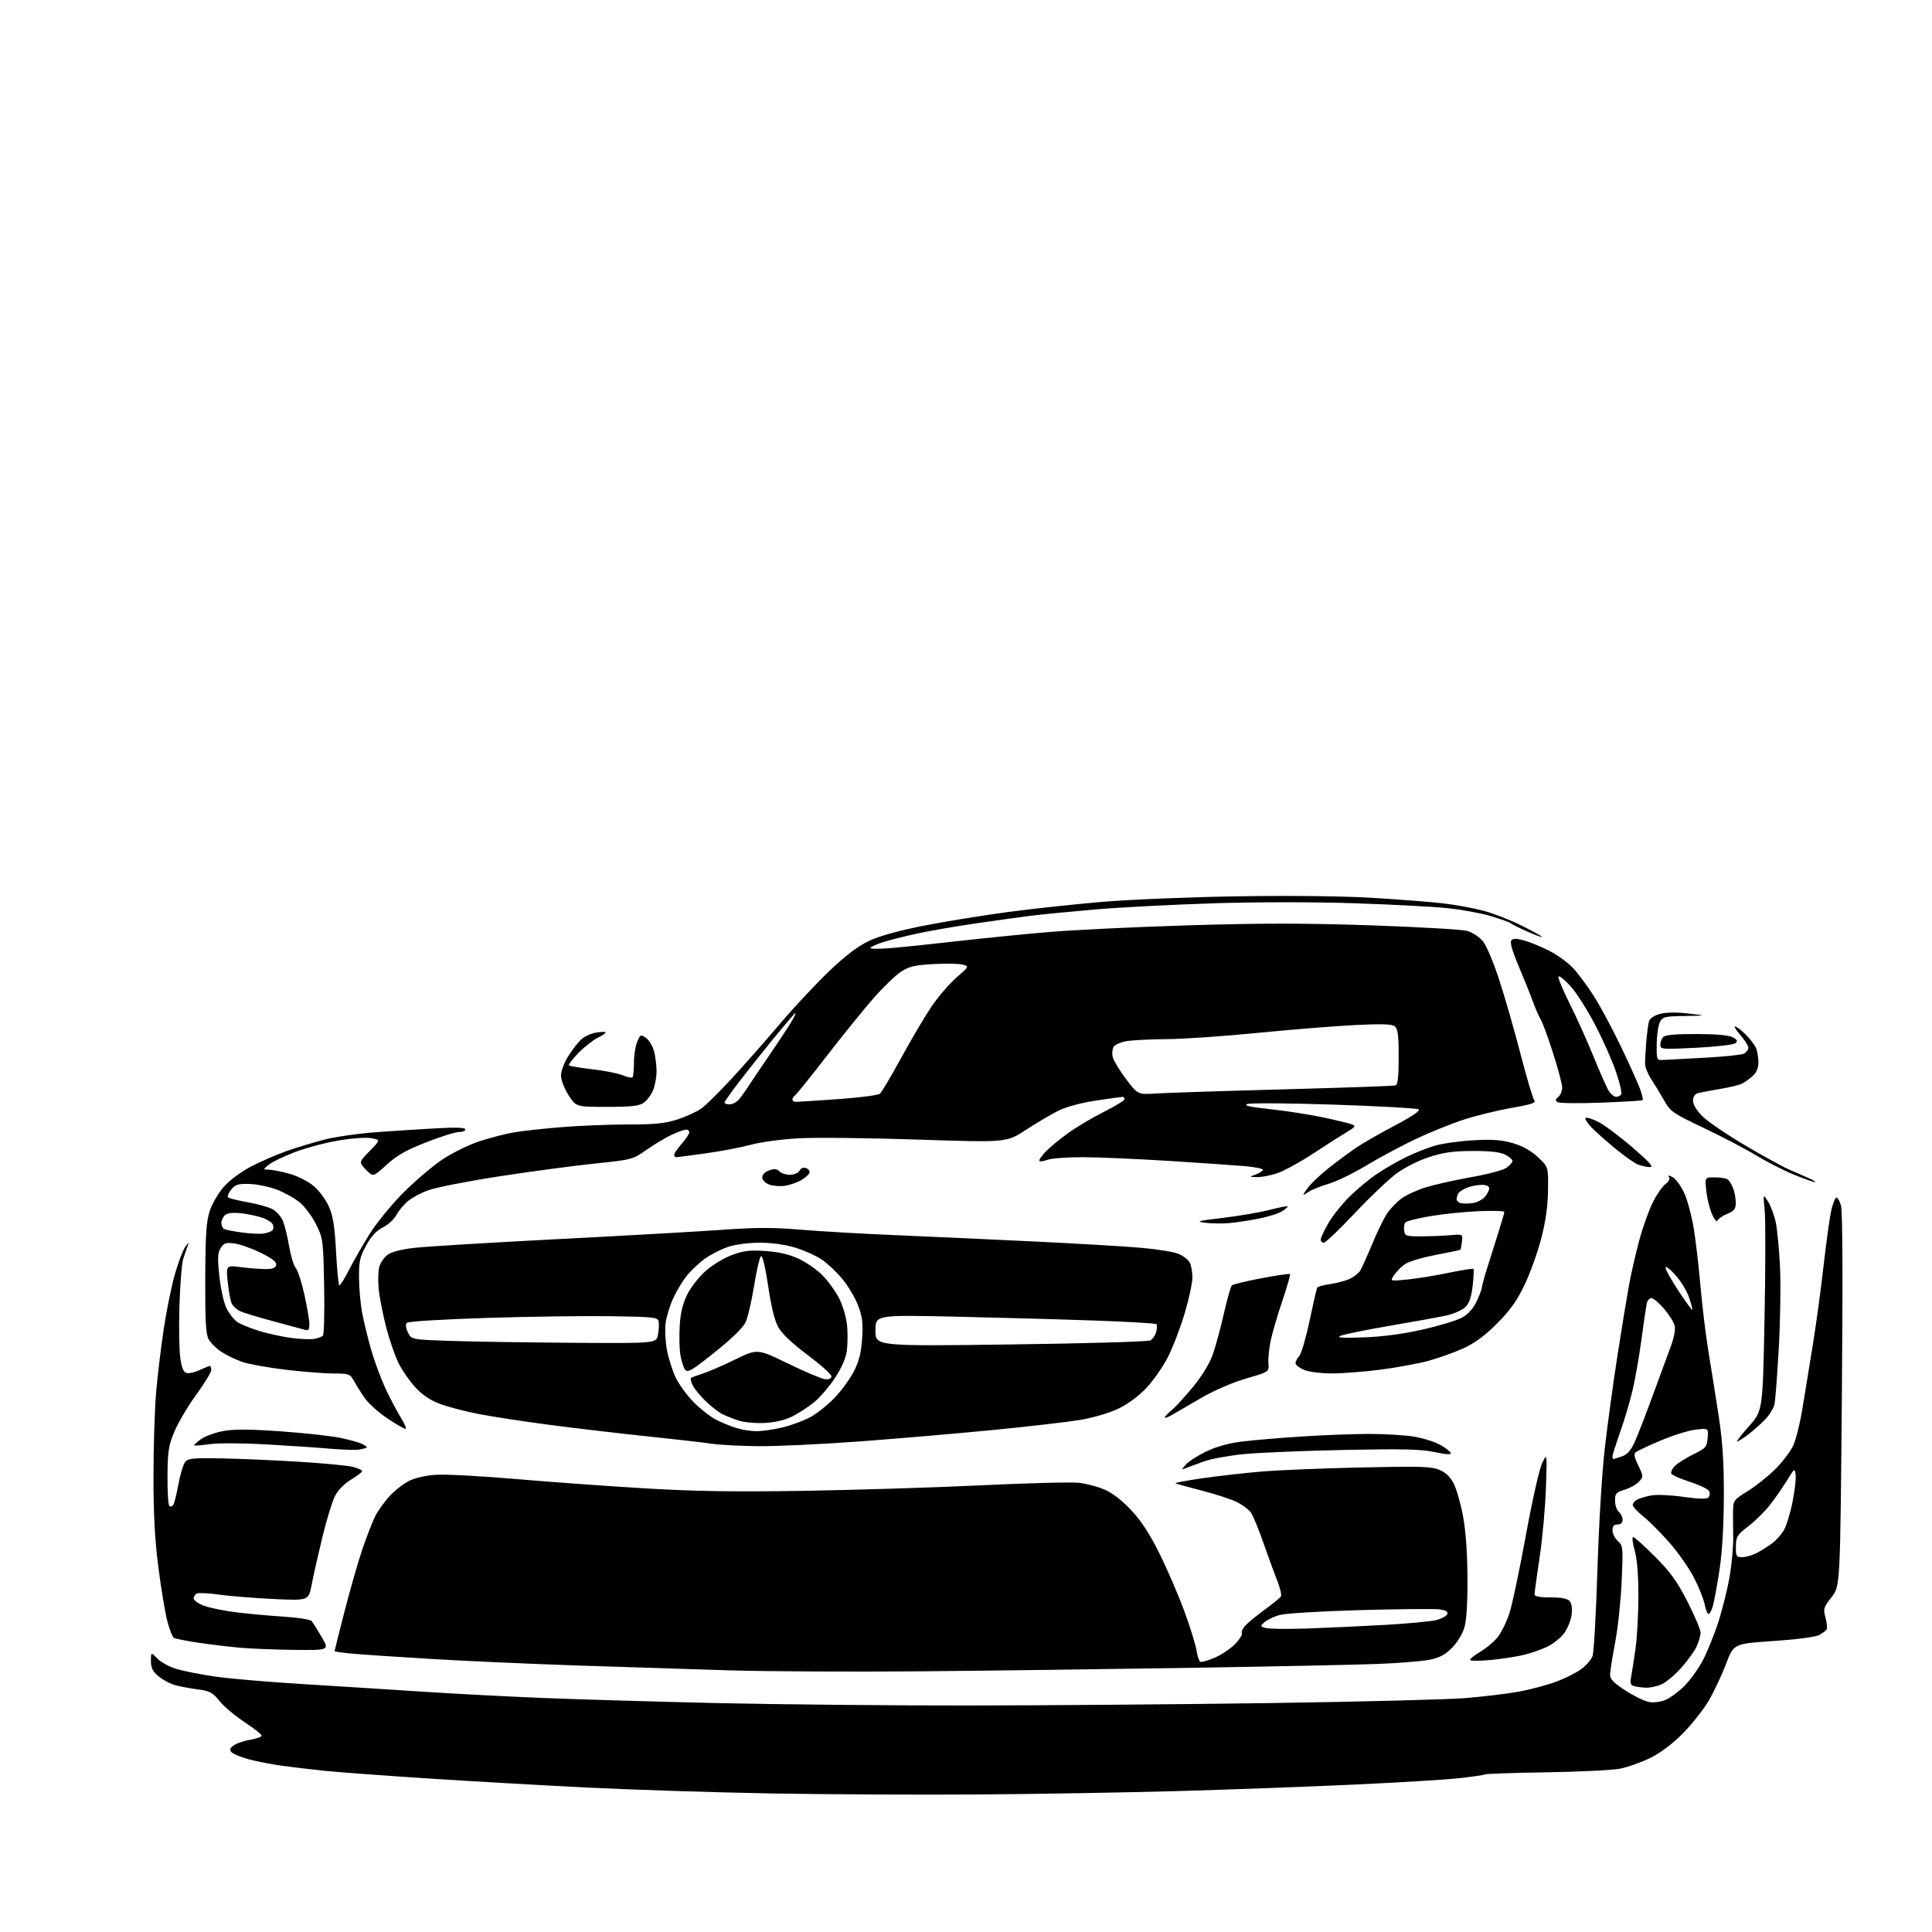 <?xml version="1.0" encoding="UTF-8" standalone="no"?>
<svg 
  version="1.1" 
  xmlns="http://www.w3.org/2000/svg" 
  xmlns:xlink="http://www.w3.org/1999/xlink" 
  xmlns:svg="http://www.w3.org/2000/svg"
  xmlns:rdf="http://www.w3.org/1999/02/22-rdf-syntax-ns#"
  xmlns:cc="http://creativecommons.org/ns#"
  xmlns:dc="http://purl.org/dc/elements/1.1/"
  viewBox="0 0 768 768"
  width="768"
  height="768"
>
<style>svg {background-color: white; }</style>"
<path stroke="none" fill="black" fill-rule="evenodd" d="M390.00,713.32C366.62,713.50 329.05,713.32 306.50,712.92C283.95,712.52 250.88,711.46 233.00,710.56C215.12,709.67 186.78,708.05 170.00,706.96C153.22,705.87 135.00,704.52 129.50,703.96C124.00,703.41 116.12,702.48 112.00,701.91C107.88,701.34 101.92,700.17 98.77,699.31C95.61,698.45 92.55,697.16 91.95,696.44C91.13,695.45 91.43,694.77 93.18,693.66C94.46,692.85 97.41,691.88 99.75,691.51C102.09,691.13 104.00,690.42 104.00,689.93C104.00,689.44 100.94,687.03 97.20,684.56C93.46,682.10 88.99,678.33 87.26,676.18C84.55,672.80 83.41,672.18 78.81,671.59C75.89,671.21 71.83,670.46 69.80,669.92C67.76,669.39 64.72,667.79 63.05,666.38C60.71,664.42 60.00,663.00 60.00,660.27C60.00,656.73 60.00,656.73 62.64,659.37C64.09,660.82 67.50,662.67 70.23,663.47C72.95,664.28 79.75,665.62 85.34,666.44C90.93,667.27 106.97,668.64 121.00,669.49C135.03,670.35 156.40,671.70 168.50,672.50C180.60,673.30 201.97,674.41 216.00,674.98C230.03,675.55 261.30,676.46 285.50,677.01C309.70,677.55 354.25,677.98 384.50,677.96C414.75,677.94 468.75,677.51 504.50,677.00C540.25,676.49 575.35,675.60 582.50,675.02C589.65,674.44 599.27,673.27 603.88,672.43C608.48,671.58 615.20,669.78 618.82,668.42C622.43,667.06 626.90,664.79 628.75,663.37C630.61,661.96 632.55,659.69 633.07,658.33C633.58,656.97 634.45,641.60 635.00,624.18C635.56,606.00 636.82,585.25 637.95,575.50C639.03,566.15 641.30,549.56 643.00,538.63C644.70,527.70 646.77,515.10 647.59,510.63C648.42,506.16 650.24,498.25 651.63,493.05C653.03,487.86 655.47,481.03 657.06,477.88C658.65,474.72 660.91,471.47 662.09,470.65C663.32,469.79 663.91,468.66 663.49,467.98C662.93,467.08 663.28,467.08 664.97,467.99C666.19,468.64 668.25,471.50 669.55,474.34C670.85,477.18 672.58,483.77 673.40,489.00C674.22,494.23 675.41,504.57 676.04,512.00C676.68,519.42 678.09,530.90 679.17,537.50C680.26,544.10 682.08,555.58 683.22,563.00C684.75,573.00 685.28,581.17 685.26,594.50C685.24,605.71 684.63,616.60 683.63,623.36C682.74,629.33 681.54,635.98 680.96,638.14C680.38,640.30 679.53,641.83 679.07,641.54C678.60,641.26 677.94,639.47 677.58,637.58C677.23,635.69 675.38,631.07 673.47,627.32C671.57,623.57 667.20,617.29 663.75,613.36C660.31,609.44 655.60,604.71 653.30,602.86C650.99,601.01 649.08,598.95 649.05,598.29C649.02,597.62 649.80,596.64 650.77,596.12C651.74,595.60 654.26,594.85 656.37,594.46C658.48,594.06 664.23,594.32 669.15,595.02C675.02,595.86 678.43,595.97 679.08,595.32C679.62,594.78 679.81,593.67 679.50,592.85C679.18,592.04 675.81,590.37 671.99,589.14C668.18,587.91 664.77,586.43 664.41,585.85C664.05,585.27 664.68,583.87 665.82,582.74C666.95,581.61 670.27,579.51 673.19,578.09C678.11,575.69 678.52,575.22 678.82,571.60C679.14,567.71 679.14,567.71 674.02,568.31C671.21,568.64 664.99,570.58 660.20,572.61C655.42,574.64 650.96,576.72 650.30,577.23C649.39,577.93 649.62,579.22 651.24,582.55C653.31,586.82 653.32,586.99 651.52,588.98C650.51,590.10 647.95,591.53 645.84,592.17C642.42,593.19 642.00,593.67 642.00,596.54C642.00,598.31 642.67,600.32 643.50,601.00C644.33,601.68 645.00,603.09 645.00,604.12C645.00,605.33 644.29,606.00 643.00,606.00C641.57,606.00 641.00,606.67 641.00,608.35C641.00,609.63 641.96,611.55 643.13,612.60C645.17,614.42 645.23,615.09 644.65,628.50C644.31,636.20 643.14,647.23 642.03,653.00C640.93,658.77 640.03,664.52 640.02,665.77C640.00,667.46 641.56,669.05 646.12,672.00C649.49,674.17 653.69,676.23 655.46,676.56C657.35,676.91 660.08,676.57 662.09,675.73C663.96,674.94 667.34,672.45 669.59,670.19C671.83,667.94 675.09,663.44 676.82,660.19C678.55,656.94 681.31,650.17 682.95,645.15C684.59,640.13 686.65,631.88 687.53,626.83C688.41,621.78 689.06,614.69 688.99,611.07C688.91,607.46 688.88,602.65 688.92,600.39C689.00,596.49 689.29,596.10 694.79,592.71C697.97,590.75 702.88,586.83 705.71,584.01C708.53,581.19 711.73,576.98 712.82,574.66C713.91,572.34 715.56,565.73 716.49,559.97C717.42,554.21 719.25,542.98 720.56,535.00C721.87,527.02 723.84,512.55 724.94,502.83C726.04,493.11 727.45,483.09 728.09,480.58C728.72,478.06 729.60,476.00 730.04,476.00C730.48,476.00 731.29,477.46 731.83,479.25C732.46,481.34 732.58,508.93 732.16,556.54C731.50,630.58 731.50,630.58 728.07,634.91C724.88,638.94 724.72,639.49 725.67,643.06C726.23,645.16 726.42,647.29 726.10,647.79C725.77,648.29 724.39,649.28 723.04,650.00C721.66,650.73 713.74,651.75 704.89,652.34C689.19,653.39 689.19,653.39 686.12,661.45C684.44,665.88 681.35,672.41 679.28,675.98C677.20,679.54 672.55,685.43 668.94,689.07C664.73,693.32 660.08,696.81 655.94,698.84C652.40,700.57 647.02,702.48 644.00,703.07C640.98,703.67 627.81,704.32 614.75,704.52C601.69,704.72 590.65,705.10 590.22,705.37C589.78,705.63 584.95,706.33 579.46,706.92C573.98,707.50 554.88,708.65 537.00,709.46C519.12,710.28 488.30,711.41 468.50,711.97C448.70,712.53 413.38,713.14 390.00,713.32zM654.28,670.88C652.75,670.82 650.67,670.55 649.66,670.29C648.18,669.91 647.93,669.18 648.39,666.66C648.71,664.92 649.49,659.90 650.13,655.50C650.76,651.10 651.28,641.65 651.29,634.50C651.29,625.92 650.78,619.72 649.79,616.25C648.97,613.36 648.70,611.00 649.21,611.00C649.71,611.00 653.60,614.49 657.85,618.75C664.00,624.91 666.65,628.58 670.79,636.66C673.66,642.25 676.00,647.81 676.00,649.01C676.00,650.21 675.27,652.75 674.37,654.64C673.47,656.53 670.67,660.38 668.15,663.18C665.62,665.99 662.10,668.90 660.31,669.64C658.52,670.39 655.81,670.95 654.28,670.88zM366.00,664.37C338.77,664.61 304.35,664.43 289.50,663.98C274.65,663.53 247.43,662.66 229.00,662.04C210.57,661.42 184.70,660.26 171.50,659.46C158.30,658.67 144.24,657.73 140.25,657.37C136.26,657.02 133.00,656.55 133.00,656.34C133.00,656.14 134.81,648.90 137.03,640.27C139.24,631.64 142.45,620.51 144.15,615.54C145.85,610.57 148.11,604.79 149.16,602.70C150.22,600.62 152.72,597.10 154.73,594.88C156.73,592.67 160.19,589.92 162.43,588.77C164.99,587.46 169.11,586.52 173.50,586.25C177.35,586.01 191.31,586.75 204.53,587.89C217.74,589.04 240.69,590.70 255.53,591.60C276.11,592.83 291.26,593.08 319.50,592.63C339.85,592.30 371.57,591.32 390.00,590.43C408.43,589.55 425.92,589.10 428.87,589.44C431.82,589.77 436.43,590.99 439.12,592.15C442.22,593.48 446.10,596.50 449.75,600.41C453.84,604.79 457.13,609.88 461.15,618.04C464.25,624.34 468.63,634.53 470.87,640.68C473.12,646.84 475.25,653.71 475.61,655.96C475.97,658.20 476.64,660.28 477.10,660.56C477.56,660.85 480.14,660.13 482.84,658.97C485.53,657.82 489.20,655.36 490.98,653.52C492.76,651.68 493.96,649.75 493.65,649.24C493.33,648.72 493.97,647.34 495.07,646.16C496.16,644.98 499.64,642.13 502.78,639.83C505.93,637.52 508.80,635.19 509.17,634.65C509.53,634.10 508.92,631.37 507.81,628.58C506.70,625.78 504.24,619.06 502.34,613.63C500.44,608.20 498.20,602.71 497.36,601.43C496.52,600.15 493.91,598.17 491.55,597.03C489.20,595.89 482.86,593.83 477.46,592.46C472.06,591.09 467.47,589.81 467.27,589.60C467.07,589.40 471.98,588.50 478.20,587.60C484.41,586.71 494.90,585.52 501.50,584.96C508.10,584.40 525.88,583.67 541.00,583.34C564.61,582.81 569.02,582.95 572.19,584.29C574.69,585.34 576.53,587.11 577.88,589.76C578.98,591.91 580.63,597.69 581.56,602.59C582.64,608.30 583.28,617.06 583.34,627.00C583.40,637.14 582.98,644.04 582.12,646.96C581.36,649.54 579.26,652.98 577.14,655.09C574.34,657.89 572.18,659.01 567.99,659.82C564.97,660.40 555.75,661.14 547.50,661.45C539.25,661.77 506.18,662.46 474.00,662.98C441.82,663.50 393.23,664.13 366.00,664.37zM592.57,659.87C588.34,660.28 584.68,660.29 584.44,659.90C584.20,659.51 586.01,658.01 588.47,656.57C590.92,655.13 594.08,652.45 595.49,650.60C596.90,648.76 598.93,644.61 600.00,641.37C601.07,638.14 604.00,624.30 606.50,610.61C609.05,596.66 611.91,583.92 613.03,581.61C615.01,577.50 615.01,577.50 614.53,591.50C614.27,599.20 613.15,611.58 612.03,619.00C610.92,626.42 610.01,633.06 610.00,633.75C610.00,634.62 611.94,635.00 616.38,635.00C620.84,635.00 623.13,635.45 624.01,636.51C624.79,637.45 625.06,639.54 624.72,642.05C624.42,644.26 623.04,647.57 621.64,649.40C620.25,651.23 617.17,653.63 614.80,654.73C612.44,655.83 608.20,657.27 605.38,657.93C602.56,658.59 596.80,659.47 592.57,659.87zM117.22,655.86C109.68,655.78 99.90,655.39 95.50,655.00C91.10,654.61 83.59,653.71 78.81,653.00C74.04,652.28 69.67,651.41 69.11,651.07C68.55,650.72 67.38,647.75 66.52,644.47C65.66,641.19 64.06,631.62 62.98,623.21C61.55,612.15 61.00,602.06 61.01,586.71C61.02,575.05 61.49,560.10 62.06,553.50C62.62,546.90 64.00,535.49 65.11,528.14C66.22,520.79 68.24,510.94 69.60,506.26C70.95,501.58 72.78,496.79 73.66,495.62C75.14,493.64 75.20,493.64 74.52,495.50C74.12,496.60 73.35,498.85 72.80,500.50C72.26,502.15 71.60,510.48 71.33,519.00C71.06,527.52 71.22,536.97 71.69,539.99C72.31,544.07 72.99,545.57 74.32,545.82C75.31,546.01 77.62,545.46 79.46,544.59C81.30,543.71 83.07,543.00 83.40,543.00C83.73,543.00 84.00,543.71 84.00,544.58C84.00,545.45 81.30,549.89 77.99,554.44C74.68,558.99 70.78,565.59 69.32,569.10C67.00,574.67 66.65,576.95 66.58,586.66C66.54,592.80 66.86,598.19 67.30,598.63C67.75,599.08 68.47,598.86 68.91,598.15C69.35,597.44 70.25,593.78 70.93,590.02C71.60,586.26 72.76,582.35 73.50,581.34C74.71,579.70 76.24,579.52 87.68,579.72C94.73,579.85 108.60,580.44 118.50,581.04C128.40,581.65 138.19,582.58 140.25,583.11C142.31,583.64 143.99,584.40 143.97,584.79C143.95,585.18 141.95,586.70 139.53,588.18C136.88,589.78 134.33,592.39 133.15,594.71C132.07,596.83 129.82,604.17 128.15,611.03C126.49,617.89 124.57,626.38 123.90,629.90C122.68,636.29 122.68,636.29 108.79,635.63C101.16,635.27 91.51,634.49 87.35,633.92C83.19,633.34 79.17,633.11 78.40,633.40C77.63,633.70 77.00,634.59 77.00,635.39C77.00,636.18 78.91,637.52 81.25,638.37C83.59,639.21 89.33,640.37 94.00,640.94C98.67,641.51 107.11,642.28 112.75,642.64C118.39,643.00 123.41,643.80 123.90,644.40C124.39,645.01 126.18,647.86 127.87,650.75C130.95,656.00 130.95,656.00 117.22,655.86zM519.50,647.36C527.20,647.10 541.13,646.45 550.45,645.93C559.77,645.40 569.06,644.52 571.10,643.97C573.13,643.43 575.03,642.36 575.32,641.61C575.69,640.65 574.75,640.10 572.17,639.75C570.15,639.48 555.90,639.62 540.50,640.05C524.46,640.51 510.79,641.35 508.50,642.02C506.30,642.67 503.67,643.94 502.65,644.84C500.87,646.43 500.89,646.51 503.15,647.16C504.44,647.53 511.80,647.62 519.50,647.36zM692.55,619.00C693.95,619.00 696.54,618.26 698.30,617.35C700.06,616.43 702.77,614.75 704.31,613.61C705.86,612.47 707.96,610.17 708.99,608.51C710.01,606.86 711.59,601.82 712.50,597.33C713.41,592.84 713.99,587.89 713.80,586.33C713.45,583.55 713.40,583.58 710.47,588.32C708.84,590.97 705.85,595.29 703.84,597.92C701.83,600.56 697.91,604.46 695.13,606.60C690.49,610.18 690.08,610.84 690.04,614.75C690.00,618.65 690.21,619.00 692.55,619.00zM471.50,583.55C469.52,584.33 469.52,584.32 471.43,582.14C472.49,580.94 476.09,578.63 479.43,577.01C483.32,575.13 488.38,573.71 493.50,573.06C497.90,572.51 508.69,571.59 517.48,571.03C526.27,570.46 538.42,570.00 544.48,570.01C550.54,570.01 558.42,570.49 562.00,571.07C565.57,571.65 570.26,573.11 572.42,574.31C574.59,575.52 576.51,576.99 576.71,577.59C576.94,578.32 574.84,578.20 570.28,577.23C564.85,576.07 557.72,575.90 534.50,576.37C518.55,576.70 500.61,577.44 494.64,578.01C488.66,578.59 481.46,579.90 478.64,580.92C475.81,581.94 472.60,583.12 471.50,583.55zM641.35,580.00C641.54,580.00 643.05,579.53 644.70,578.95C646.87,578.20 648.29,576.60 649.83,573.20C651.01,570.62 654.18,562.42 656.89,555.00C659.59,547.58 662.83,538.79 664.07,535.49C665.47,531.76 666.09,528.51 665.70,526.96C665.36,525.58 663.45,522.55 661.46,520.22C659.47,517.90 657.21,516.00 656.44,516.00C655.67,516.00 654.83,517.01 654.57,518.25C654.32,519.49 653.38,525.90 652.50,532.50C651.61,539.10 650.05,548.10 649.01,552.50C647.98,556.90 645.76,564.40 644.07,569.17C642.38,573.94 641.00,578.33 641.00,578.92C641.00,579.51 641.16,580.00 641.35,580.00zM143.00,576.20C141.62,576.46 136.45,576.32 131.50,575.90C126.55,575.47 115.08,574.69 106.00,574.17C96.78,573.64 86.87,573.59 83.53,574.05C80.24,574.51 77.40,574.74 77.22,574.55C77.04,574.37 78.23,573.26 79.88,572.09C81.52,570.92 85.49,569.47 88.69,568.87C92.94,568.07 99.06,568.10 111.50,568.97C120.85,569.63 131.57,570.80 135.32,571.58C139.06,572.36 143.04,573.49 144.15,574.08C145.26,574.68 146.02,575.29 145.84,575.44C145.65,575.59 144.38,575.93 143.00,576.20zM301.60,574.88C294.40,574.81 286.02,574.37 283.00,573.91C279.98,573.46 268.56,572.14 257.63,571.00C246.71,569.86 229.30,567.82 218.95,566.47C208.60,565.12 195.72,563.15 190.32,562.10C184.92,561.05 177.95,559.23 174.84,558.05C171.08,556.64 167.84,554.46 165.16,551.55C162.94,549.15 159.96,544.88 158.53,542.06C157.10,539.25 154.86,532.79 153.54,527.72C152.22,522.65 150.88,515.80 150.55,512.50C150.22,509.20 150.32,505.18 150.78,503.57C151.23,501.95 152.71,499.81 154.07,498.80C155.64,497.62 159.57,496.62 165.01,496.01C169.68,495.49 195.32,493.93 222.00,492.56C248.68,491.19 278.09,489.52 287.36,488.85C300.48,487.91 307.35,487.90 318.36,488.83C326.14,489.49 343.30,490.47 356.50,491.02C369.70,491.57 394.45,492.70 411.50,493.53C428.55,494.35 447.60,495.48 453.83,496.04C460.07,496.59 466.67,497.67 468.50,498.44C470.34,499.20 472.33,500.74 472.92,501.85C473.51,502.96 474.00,505.64 474.00,507.80C474.00,509.97 472.63,516.35 470.96,521.98C469.29,527.61 466.32,535.39 464.37,539.26C462.41,543.14 458.53,548.73 455.73,551.69C452.60,555.00 448.28,558.20 444.49,560.00C440.99,561.67 434.49,563.59 429.42,564.44C424.51,565.26 408.80,567.07 394.50,568.47C380.20,569.86 356.40,571.90 341.60,573.00C326.81,574.10 308.81,574.94 301.60,574.88zM690.58,573.00C690.17,573.00 692.29,570.25 695.28,566.90C700.71,560.80 700.71,560.80 701.43,524.13C701.83,503.96 701.85,484.54 701.49,480.98C700.83,474.50 700.83,474.50 702.79,477.58C703.87,479.27 705.26,483.00 705.88,485.87C706.49,488.73 707.26,496.80 707.59,503.79C707.92,510.78 707.69,525.27 707.09,536.00C706.49,546.73 705.71,556.76 705.37,558.29C705.03,559.83 703.34,562.53 701.63,564.30C699.91,566.07 696.88,568.75 694.91,570.26C692.93,571.77 690.98,573.00 690.58,573.00zM300.50,568.92C302.70,568.95 307.39,568.29 310.91,567.46C314.44,566.63 319.51,564.76 322.17,563.31C324.84,561.86 329.22,558.34 331.91,555.50C334.60,552.66 338.02,547.93 339.51,544.99C341.49,541.08 342.35,537.61 342.71,532.07C343.11,525.97 342.80,523.43 341.12,519.00C339.98,515.98 337.19,511.25 334.92,508.50C332.66,505.75 328.98,502.26 326.74,500.74C324.50,499.22 319.77,497.08 316.23,495.99C312.16,494.73 306.95,494.00 302.07,494.00C297.55,494.00 292.32,494.68 289.43,495.65C286.72,496.56 282.62,498.64 280.32,500.27C278.03,501.90 274.73,504.99 273.01,507.14C271.28,509.29 268.81,513.40 267.52,516.27C266.23,519.15 264.91,523.52 264.58,525.98C264.26,528.44 264.49,533.17 265.09,536.48C265.69,539.79 267.25,544.75 268.55,547.50C269.85,550.25 273.07,554.68 275.71,557.35C278.34,560.02 282.30,563.14 284.50,564.27C286.70,565.40 290.30,566.90 292.50,567.60C294.70,568.30 298.30,568.89 300.50,568.92zM161.17,568.00C160.65,568.00 157.43,566.13 154.01,563.85C150.59,561.56 146.60,558.01 145.15,555.95C143.69,553.89 141.73,550.81 140.80,549.10C139.17,546.14 138.81,546.00 132.79,546.00C129.32,546.00 120.80,545.33 113.84,544.52C106.88,543.71 99.05,542.31 96.43,541.42C93.81,540.53 90.01,538.71 87.98,537.37C85.96,536.03 83.67,533.75 82.90,532.30C81.81,530.25 81.52,524.80 81.59,508.05C81.67,490.54 82.01,485.48 83.40,481.31C84.34,478.47 86.86,474.16 89.01,471.73C91.23,469.20 95.83,465.77 99.71,463.76C103.44,461.81 109.76,459.05 113.75,457.63C117.74,456.21 124.59,454.13 128.97,453.01C133.35,451.89 142.69,450.56 149.72,450.05C156.75,449.54 167.56,448.84 173.75,448.51C181.35,448.09 185.00,448.23 185.00,448.95C185.00,449.53 183.84,450.00 182.42,450.00C181.01,450.00 175.16,451.83 169.42,454.08C161.42,457.21 157.75,459.29 153.65,463.04C148.30,467.92 148.30,467.92 145.45,464.95C142.60,461.98 142.60,461.98 146.94,457.56C151.28,453.14 151.28,453.14 147.62,452.46C145.53,452.06 139.94,452.45 134.48,453.38C129.26,454.26 121.41,456.36 117.03,458.05C112.66,459.73 108.05,461.97 106.79,463.02C104.50,464.93 104.50,464.93 106.93,464.97C108.27,464.99 111.97,465.73 115.15,466.62C118.50,467.56 122.56,469.64 124.82,471.58C126.96,473.41 129.66,477.11 130.81,479.79C132.41,483.49 133.08,487.82 133.60,497.83C133.99,505.07 134.59,511.00 134.93,511.00C135.28,511.00 137.01,508.19 138.77,504.75C140.53,501.31 144.15,494.98 146.83,490.68C149.50,486.37 155.47,479.03 160.10,474.36C164.72,469.69 171.73,463.70 175.67,461.04C179.72,458.32 186.25,455.10 190.67,453.65C194.98,452.25 201.20,450.64 204.50,450.10C207.80,449.55 216.26,448.62 223.30,448.05C230.35,447.47 242.18,447.00 249.60,447.00C260.45,447.00 264.32,446.60 269.40,444.96C272.88,443.83 277.16,441.86 278.91,440.56C280.67,439.27 286.02,433.98 290.80,428.81C295.59,423.64 304.11,413.97 309.74,407.33C315.37,400.69 324.24,391.18 329.46,386.20C335.98,379.96 340.92,376.18 345.29,374.10C349.45,372.11 356.97,370.01 367.07,368.01C375.56,366.33 390.82,363.85 401.00,362.50C411.18,361.15 428.27,359.32 439.00,358.44C449.73,357.55 473.80,356.58 492.50,356.29C513.10,355.97 533.99,356.21 545.50,356.90C555.95,357.53 568.55,358.51 573.50,359.08C578.45,359.65 585.78,360.99 589.79,362.06C593.79,363.14 600.65,365.82 605.04,368.02C609.42,370.22 613.00,372.22 613.00,372.46C613.00,372.69 610.41,371.75 607.25,370.35C604.09,368.96 601.05,367.45 600.50,367.00C599.95,366.56 596.35,365.26 592.50,364.13C588.65,362.99 580.99,361.59 575.48,361.01C569.97,360.43 553.35,359.55 538.56,359.06C522.58,358.53 499.84,358.53 482.57,359.07C466.58,359.58 445.40,360.67 435.50,361.51C425.60,362.36 413.90,363.50 409.50,364.06C405.10,364.62 395.20,366.00 387.50,367.12C379.80,368.25 369.45,370.05 364.50,371.12C359.55,372.19 353.36,373.76 350.75,374.61C348.14,375.46 346.00,376.47 346.00,376.86C346.00,377.24 349.71,377.25 354.25,376.87C358.79,376.50 370.82,375.24 381.00,374.08C391.18,372.93 407.38,371.31 417.00,370.49C426.62,369.67 451.58,368.47 472.46,367.83C501.53,366.94 518.52,366.94 544.97,367.84C563.96,368.49 581.16,369.48 583.19,370.04C585.21,370.60 588.00,372.41 589.39,374.05C590.83,375.77 593.66,382.43 596.01,389.64C598.26,396.56 602.08,409.86 604.49,419.19C606.91,428.52 609.35,436.72 609.92,437.41C610.73,438.38 608.69,439.06 600.73,440.44C595.10,441.42 586.45,443.56 581.50,445.19C576.55,446.83 568.00,450.30 562.50,452.91C557.00,455.52 548.31,460.18 543.19,463.27C538.07,466.36 531.36,469.62 528.30,470.52C525.23,471.41 521.55,472.89 520.13,473.82C517.53,475.50 517.53,475.50 519.78,472.32C521.02,470.58 524.84,466.94 528.27,464.24C531.69,461.55 536.58,457.93 539.13,456.20C541.68,454.48 548.59,450.51 554.50,447.39C561.68,443.58 564.78,441.46 563.86,440.95C563.11,440.53 548.01,439.71 530.29,439.11C512.58,438.52 497.07,438.41 495.84,438.86C494.22,439.46 496.78,440.04 505.05,440.93C511.35,441.61 520.73,443.07 525.90,444.17C531.06,445.27 536.19,446.51 537.29,446.91C539.09,447.58 538.89,447.90 535.40,450.00C533.25,451.28 527.23,455.14 522.00,458.56C516.77,461.98 510.35,465.50 507.72,466.39C505.08,467.27 501.48,467.96 499.72,467.92C496.50,467.84 496.50,467.84 499.25,466.84C500.76,466.29 502.00,465.46 502.00,465.00C502.00,464.54 498.74,463.89 494.75,463.55C490.76,463.21 477.15,462.27 464.50,461.47C451.85,460.67 436.47,460.01 430.32,460.00C424.16,460.00 417.91,460.46 416.43,461.03C414.94,461.59 413.48,461.81 413.18,461.52C412.89,461.22 413.96,459.59 415.57,457.89C417.18,456.19 421.25,452.82 424.61,450.41C427.97,448.00 434.38,444.19 438.86,441.95C443.34,439.71 447.00,437.45 447.00,436.94C447.00,436.42 446.66,436.00 446.25,436.01C445.84,436.01 441.08,436.68 435.67,437.49C429.64,438.40 423.84,439.97 420.67,441.55C417.83,442.97 412.04,446.39 407.81,449.15C400.12,454.18 400.12,454.18 364.81,453.00C345.39,452.35 324.10,452.12 317.50,452.49C310.90,452.85 302.35,454.00 298.50,455.05C294.65,456.09 286.58,457.63 280.58,458.47C274.57,459.31 269.28,460.00 268.83,460.00C268.37,460.00 268.00,459.57 268.00,459.03C268.00,458.50 269.35,456.53 271.00,454.65C272.65,452.77 274.00,450.73 274.00,450.12C274.00,449.50 273.44,449.01 272.75,449.02C272.06,449.03 269.56,449.92 267.19,451.00C264.82,452.08 260.31,454.76 257.16,456.97C251.49,460.95 251.32,460.99 236.47,462.53C228.24,463.38 211.23,465.65 198.67,467.58C186.12,469.51 173.29,472.02 170.17,473.17C167.05,474.31 163.22,476.43 161.66,477.87C160.10,479.32 158.18,481.73 157.39,483.24C156.60,484.75 154.26,486.85 152.18,487.91C149.57,489.24 147.52,491.46 145.52,495.14C143.04,499.70 142.65,501.48 142.71,507.97C142.74,512.11 143.31,518.36 143.95,521.86C144.60,525.35 146.24,532.06 147.60,536.76C148.96,541.46 151.60,548.50 153.45,552.40C155.31,556.31 158.02,561.41 159.47,563.75C160.92,566.09 161.69,568.00 161.17,568.00zM304.00,565.64C300.33,565.84 295.76,565.41 293.50,564.67C291.30,563.94 288.38,562.77 287.00,562.06C285.62,561.35 282.78,559.13 280.67,557.13C278.56,555.13 276.20,552.29 275.42,550.81C274.64,549.33 274.34,547.92 274.75,547.69C275.16,547.45 277.30,546.68 279.50,545.97C281.70,545.26 287.46,542.76 292.30,540.40C301.10,536.12 301.10,536.12 313.30,542.06C320.01,545.33 326.62,548.11 328.00,548.25C329.59,548.41 330.50,547.99 330.50,547.10C330.50,546.33 326.23,542.51 321.01,538.60C314.79,533.95 310.77,530.12 309.34,527.50C307.91,524.90 306.52,519.20 305.36,511.24C304.36,504.35 303.15,499.12 302.59,499.30C302.05,499.48 300.79,504.71 299.80,510.92C298.80,517.13 297.26,523.76 296.36,525.66C295.34,527.81 290.74,532.27 284.11,537.56C274.73,545.04 273.36,545.83 272.29,544.37C271.63,543.47 270.78,540.73 270.41,538.28C270.05,535.83 269.96,530.61 270.22,526.67C270.55,521.62 271.46,517.98 273.30,514.38C274.73,511.56 278.00,507.41 280.56,505.16C283.11,502.91 287.75,500.10 290.85,498.93C295.46,497.18 297.91,496.88 304.20,497.30C309.42,497.64 313.64,498.60 317.34,500.30C320.34,501.67 324.63,504.63 326.86,506.86C329.10,509.10 332.12,513.28 333.58,516.15C335.10,519.16 336.44,523.80 336.74,527.08C337.03,530.22 336.95,534.82 336.58,537.31C336.16,540.13 334.34,544.16 331.75,548.01C329.47,551.41 325.78,555.67 323.55,557.47C321.32,559.28 317.48,561.78 315.00,563.03C312.09,564.50 308.20,565.42 304.00,565.64zM466.25,562.24C464.46,563.30 463.00,563.87 463.00,563.52C463.00,563.16 464.29,561.78 465.87,560.46C467.45,559.13 471.29,554.92 474.42,551.10C477.84,546.92 480.90,541.88 482.11,538.42C483.22,535.26 485.20,527.96 486.50,522.20C487.80,516.45 489.23,511.39 489.68,510.97C490.13,510.54 495.42,509.26 501.44,508.12C507.46,506.98 512.57,506.23 512.80,506.46C513.02,506.69 511.64,511.52 509.72,517.19C507.81,522.86 505.72,530.00 505.09,533.05C504.46,536.11 504.07,540.12 504.22,541.97C504.50,545.32 504.50,545.32 495.45,547.95C490.27,549.45 482.79,552.65 477.95,555.44C473.30,558.12 468.04,561.18 466.25,562.24zM529.20,545.96C524.86,545.94 520.08,545.31 518.25,544.51C516.46,543.73 515.00,542.55 515.00,541.88C515.00,541.21 515.67,539.92 516.49,539.01C517.30,538.11 519.15,531.78 520.59,524.94C522.03,518.10 523.39,512.19 523.63,511.81C523.86,511.43 526.17,510.81 528.77,510.44C531.37,510.07 534.85,509.15 536.51,508.39C538.16,507.62 540.04,506.17 540.67,505.15C541.31,504.14 543.46,499.36 545.46,494.53C547.45,489.71 550.14,484.22 551.42,482.33C552.71,480.44 555.27,477.78 557.12,476.41C558.97,475.05 563.38,473.04 566.93,471.94C570.47,470.85 578.58,469.04 584.94,467.92C591.30,466.81 597.56,465.13 598.86,464.20C600.15,463.26 601.23,462.05 601.24,461.50C601.26,460.95 599.98,459.83 598.39,459.01C596.38,457.97 592.45,457.52 585.50,457.53C577.73,457.55 573.86,458.08 568.14,459.94C563.93,461.30 558.37,464.10 555.14,466.48C552.03,468.77 544.54,475.89 538.49,482.31C532.45,488.73 526.94,493.99 526.25,493.99C525.56,494.00 525.00,493.44 525.01,492.75C525.01,492.06 526.37,489.14 528.03,486.25C529.68,483.37 533.52,478.56 536.55,475.58C539.59,472.59 544.52,468.52 547.52,466.53C550.52,464.54 555.56,461.63 558.73,460.06C561.91,458.49 566.98,456.46 570.00,455.53C573.02,454.61 580.02,453.60 585.54,453.29C593.30,452.86 596.89,453.12 601.39,454.42C605.26,455.55 608.58,457.41 611.35,459.99C615.50,463.87 615.50,463.87 615.36,473.19C615.26,479.63 614.42,485.58 612.61,492.50C611.17,498.00 608.20,506.26 605.99,510.86C602.97,517.16 600.28,520.93 595.07,526.14C590.20,531.01 586.21,533.94 581.61,536.02C578.02,537.65 571.80,539.88 567.79,540.96C563.78,542.05 555.19,543.63 548.70,544.47C542.21,545.31 533.43,545.98 529.20,545.96zM401.75,534.44C431.31,534.06 456.28,533.33 457.24,532.84C458.19,532.35 459.26,530.81 459.61,529.42C459.96,528.04 459.99,526.66 459.69,526.36C459.39,526.06 448.65,525.43 435.82,524.96C422.99,524.50 397.99,523.80 380.25,523.40C348.00,522.69 348.00,522.69 348.00,528.92C348.00,535.15 348.00,535.15 401.75,534.44zM228.20,533.79C260.91,534.00 260.91,534.00 261.55,530.60C261.90,528.73 262.03,526.37 261.83,525.35C261.50,523.64 260.05,523.48 242.99,523.21C232.82,523.05 210.61,523.35 193.62,523.89C176.30,524.43 162.32,525.28 161.77,525.83C161.14,526.46 161.27,527.80 162.16,529.65C163.52,532.50 163.52,532.50 179.51,533.04C188.31,533.33 210.22,533.67 228.20,533.79zM125.00,532.22C126.38,531.96 127.88,531.40 128.35,530.98C128.81,530.55 129.04,521.72 128.85,511.35C128.51,493.04 128.42,492.33 125.69,486.77C124.14,483.62 121.21,479.67 119.19,478.00C117.16,476.33 113.03,474.02 110.00,472.87C106.97,471.73 102.10,470.72 99.16,470.64C94.64,470.52 93.53,470.86 91.87,472.91C90.80,474.24 90.28,475.63 90.71,476.00C91.14,476.37 94.61,477.22 98.40,477.89C102.20,478.56 106.62,479.79 108.23,480.62C109.84,481.45 111.74,483.57 112.46,485.32C113.17,487.07 114.30,491.65 114.95,495.50C115.61,499.35 116.79,503.21 117.58,504.09C118.37,504.96 119.90,509.69 120.99,514.59C122.07,519.49 122.97,524.77 122.98,526.32C123.00,528.54 122.63,529.02 121.25,528.62C120.29,528.33 114.50,526.77 108.38,525.15C102.27,523.53 96.31,521.70 95.15,521.08C93.99,520.46 92.64,519.18 92.15,518.23C91.65,517.28 90.93,513.45 90.54,509.73C89.84,502.96 89.84,502.96 95.67,503.71C98.88,504.12 103.29,504.47 105.48,504.48C108.40,504.49 109.54,504.06 109.78,502.84C110.02,501.66 108.25,500.27 103.67,498.01C100.13,496.27 95.43,494.60 93.22,494.30C89.76,493.84 88.99,494.10 87.72,496.13C86.50,498.09 86.42,500.06 87.22,507.48C87.76,512.49 89.03,518.10 90.08,520.16C91.12,522.20 92.99,524.59 94.24,525.47C95.48,526.35 99.45,527.97 103.06,529.08C106.67,530.18 112.52,531.44 116.06,531.89C119.60,532.33 123.62,532.48 125.00,532.22zM542.00,531.63C549.58,531.37 557.59,530.31 565.50,528.52C572.10,527.03 579.17,524.88 581.22,523.74C583.64,522.39 585.65,520.16 586.97,517.34C588.09,514.97 589.00,512.58 589.00,512.03C589.00,511.49 589.95,508.00 591.11,504.27C592.27,500.55 594.30,494.12 595.61,490.00C596.93,485.87 598.00,482.16 598.00,481.76C598.00,481.35 593.39,481.22 587.75,481.46C582.11,481.71 573.48,482.60 568.57,483.44C563.66,484.28 559.23,485.37 558.73,485.87C558.24,486.36 557.98,487.83 558.17,489.13C558.48,491.35 558.92,491.50 565.00,491.47C568.58,491.45 573.75,491.25 576.50,491.01C581.50,490.58 581.50,490.58 581.15,493.54C580.96,495.17 580.69,496.62 580.55,496.77C580.40,496.92 575.91,497.88 570.56,498.89C565.07,499.93 559.72,501.57 558.27,502.65C556.86,503.70 554.99,505.64 554.12,506.95C552.54,509.32 552.54,509.32 559.52,508.62C563.36,508.23 570.74,507.03 575.92,505.95C581.09,504.88 585.51,504.18 585.73,504.39C585.94,504.61 585.80,507.63 585.41,511.09C584.90,515.58 584.07,518.02 582.51,519.58C581.31,520.78 577.89,522.29 574.91,522.94C571.94,523.58 561.80,525.43 552.40,527.03C542.99,528.64 534.22,530.42 532.90,530.99C531.12,531.77 533.46,531.93 542.00,531.63zM672.68,520.65C672.85,520.48 672.28,518.25 671.42,515.71C670.55,513.16 668.09,509.14 665.96,506.79C663.83,504.43 662.06,503.12 662.04,503.87C662.02,504.62 664.33,508.77 667.19,513.10C670.04,517.42 672.51,520.82 672.68,520.65zM105.00,490.32C106.38,490.07 107.85,489.52 108.28,489.10C108.71,488.68 108.81,487.67 108.50,486.86C108.19,486.04 106.40,484.82 104.54,484.15C102.67,483.48 98.87,482.65 96.09,482.32C92.70,481.92 90.54,482.14 89.52,482.99C88.68,483.68 88.00,485.06 88.00,486.06C88.00,487.06 88.45,488.16 89.00,488.50C89.55,488.84 92.82,489.50 96.25,489.95C99.69,490.41 103.62,490.58 105.00,490.32zM488.50,486.21C485.75,486.43 481.48,486.37 479.00,486.06C475.13,485.58 476.11,485.31 486.00,484.14C492.32,483.39 500.65,481.98 504.50,480.99C508.35,480.01 511.65,479.35 511.84,479.52C512.02,479.70 511.07,480.56 509.72,481.45C508.38,482.33 504.17,483.67 500.39,484.42C496.60,485.17 491.25,485.98 488.50,486.21zM682.70,485.23C682.44,485.93 681.46,484.73 680.52,482.56C679.58,480.40 678.57,476.24 678.27,473.31C677.72,468.00 677.72,468.00 681.61,468.02C683.75,468.02 686.03,468.37 686.69,468.79C687.34,469.20 688.35,470.80 688.94,472.34C689.52,473.87 690.00,476.47 690.00,478.12C690.00,480.57 689.39,481.36 686.59,482.53C684.72,483.31 682.97,484.52 682.70,485.23zM585.50,478.23C587.15,477.99 589.29,476.88 590.25,475.78C591.21,474.68 592.00,473.15 592.00,472.39C592.00,471.52 590.90,471.00 589.07,471.00C587.45,471.00 584.87,471.48 583.34,472.06C581.80,472.65 580.20,473.66 579.79,474.31C579.37,474.97 579.02,476.03 579.02,476.68C579.01,477.32 579.79,478.04 580.75,478.27C581.71,478.50 583.85,478.48 585.50,478.23zM312.00,471.38C310.07,471.67 307.26,471.44 305.75,470.87C304.14,470.26 303.00,469.08 303.00,468.01C303.00,466.93 304.11,465.81 305.76,465.23C307.81,464.52 308.86,464.62 309.80,465.63C310.50,466.39 312.39,467.00 313.99,467.00C315.66,467.00 317.30,466.29 317.83,465.35C318.41,464.31 319.39,463.94 320.46,464.35C321.40,464.71 321.98,465.56 321.75,466.24C321.53,466.92 320.03,468.24 318.42,469.17C316.81,470.09 313.93,471.09 312.00,471.38zM721.50,469.91C720.95,469.93 717.20,468.61 713.17,466.97C709.15,465.33 702.40,461.89 698.17,459.33C693.95,456.76 684.58,451.85 677.34,448.41C664.88,442.50 664.04,441.91 661.45,437.33C659.94,434.68 657.65,430.90 656.36,428.95C655.07,427.00 653.98,424.30 653.94,422.95C653.91,421.60 654.12,417.63 654.42,414.11C654.71,410.60 655.22,406.89 655.54,405.88C655.87,404.83 657.72,403.61 659.88,403.03C662.26,402.39 666.39,402.34 671.07,402.88C678.50,403.74 678.50,403.74 669.79,403.87C661.84,403.99 660.96,404.20 659.86,406.25C659.19,407.49 658.61,411.43 658.57,415.00C658.50,421.32 658.57,421.50 661.00,421.35C662.38,421.27 669.80,420.87 677.50,420.47C685.20,420.07 692.29,419.33 693.25,418.84C694.21,418.34 695.00,417.29 695.00,416.50C695.00,415.71 693.60,413.48 691.90,411.53C690.19,409.59 689.20,408.00 689.71,408.00C690.21,408.00 692.11,409.45 693.92,411.23C695.74,413.00 697.62,415.51 698.11,416.79C698.60,418.08 699.00,420.60 699.00,422.39C699.00,424.50 698.20,426.38 696.75,427.70C695.51,428.83 693.60,430.20 692.50,430.75C691.40,431.30 687.35,432.28 683.50,432.92C679.65,433.56 675.71,434.32 674.75,434.61C673.71,434.92 673.00,436.12 673.00,437.57C673.00,439.05 674.47,441.47 676.76,443.75C678.82,445.81 686.36,450.95 693.51,455.18C700.65,459.40 708.52,463.74 711.00,464.82C713.48,465.89 717.08,467.47 719.00,468.32C720.92,469.18 722.05,469.89 721.50,469.91zM655.78,463.94C654.53,463.90 652.41,463.44 651.07,462.90C649.73,462.37 645.68,459.51 642.07,456.54C638.46,453.58 634.18,449.78 632.57,448.09C630.96,446.40 629.93,444.74 630.27,444.40C630.61,444.05 632.83,444.72 635.20,445.88C637.56,447.04 643.68,451.59 648.78,455.99C655.93,462.16 657.54,463.99 655.78,463.94zM241.26,440.00C228.96,440.00 228.96,440.00 225.98,435.30C224.32,432.69 223.00,429.23 223.00,427.50C223.00,425.79 224.30,422.34 225.89,419.84C227.47,417.34 229.76,414.37 230.97,413.24C232.18,412.11 234.76,410.89 236.69,410.53C238.62,410.17 240.42,410.09 240.68,410.35C240.95,410.61 239.63,411.56 237.76,412.44C235.89,413.33 232.40,416.06 229.99,418.51C227.59,420.96 225.87,423.21 226.18,423.51C226.48,423.81 230.65,424.50 235.44,425.05C240.24,425.59 245.66,426.67 247.50,427.43C249.33,428.20 251.10,428.57 251.42,428.25C251.74,427.93 252.00,425.32 252.00,422.45C252.00,419.58 252.59,415.84 253.30,414.13C254.53,411.21 254.72,411.12 256.76,412.55C257.95,413.38 259.39,415.73 259.96,417.78C260.52,419.83 260.99,423.43 260.99,425.78C261.00,428.14 260.37,431.57 259.61,433.40C258.84,435.24 257.16,437.47 255.88,438.37C254.04,439.66 251.01,440.00 241.26,440.00zM290.00,439.00C291.10,439.00 292.70,438.21 293.56,437.25C294.42,436.29 296.14,433.93 297.38,432.00C298.61,430.07 302.56,424.23 306.14,419.00C309.73,413.77 313.71,407.70 314.99,405.50C316.26,403.30 316.63,402.18 315.81,403.00C314.99,403.82 311.18,408.32 307.35,413.00C303.53,417.68 297.61,425.12 294.20,429.54C290.79,433.96 288.00,437.90 288.00,438.29C288.00,438.68 288.90,439.00 290.00,439.00zM636.50,438.32C627.70,438.66 619.92,438.57 619.20,438.13C618.17,437.49 618.22,437.06 619.45,436.04C620.30,435.33 621.00,433.68 621.00,432.36C621.00,431.04 619.38,424.91 617.40,418.73C615.43,412.55 613.25,406.60 612.57,405.50C611.88,404.40 610.50,401.25 609.49,398.50C608.49,395.75 605.90,389.29 603.73,384.15C600.95,377.53 600.11,374.49 600.87,373.73C601.62,372.98 603.19,373.04 606.22,373.95C608.57,374.65 612.98,376.49 616.00,378.03C619.02,379.57 623.14,382.55 625.15,384.66C627.16,386.77 630.93,391.81 633.52,395.86C636.12,399.91 641.06,409.14 644.51,416.36C647.96,423.59 651.37,431.18 652.08,433.22C652.80,435.27 653.18,437.12 652.94,437.34C652.70,437.55 645.30,437.99 636.50,438.32zM316.42,438.00C317.20,438.00 324.73,437.52 333.16,436.92C341.58,436.33 349.05,435.37 349.75,434.79C350.45,434.22 354.24,427.84 358.18,420.62C362.12,413.40 367.49,404.29 370.12,400.37C372.74,396.46 377.24,391.19 380.11,388.68C385.33,384.12 385.33,384.12 382.57,383.43C381.05,383.05 375.79,382.96 370.89,383.24C363.51,383.66 361.31,384.19 358.09,386.32C355.95,387.74 351.11,392.40 347.33,396.70C343.55,400.99 335.16,411.35 328.69,419.71C322.22,428.08 316.49,435.20 315.96,435.52C315.43,435.85 315.00,436.54 315.00,437.06C315.00,437.58 315.64,438.00 316.42,438.00zM642.46,436.00C643.24,436.00 644.15,435.57 644.48,435.04C644.81,434.51 643.90,430.57 642.46,426.29C641.03,422.00 637.31,413.59 634.19,407.58C631.07,401.58 626.65,394.60 624.36,392.08C622.07,389.56 619.90,387.79 619.54,388.15C619.17,388.50 621.15,393.31 623.92,398.84C626.69,404.36 631.02,413.97 633.53,420.19C636.05,426.41 638.77,432.51 639.57,433.75C640.38,434.99 641.68,436.00 642.46,436.00zM459.89,434.66C464.08,434.40 486.85,433.66 510.50,433.03C534.15,432.39 554.06,431.69 554.75,431.47C555.65,431.18 556.00,428.00 556.00,420.15C556.00,411.71 555.66,408.97 554.51,408.01C553.39,407.08 549.47,406.95 538.76,407.47C530.92,407.85 513.50,409.25 500.05,410.58C486.61,411.91 470.41,413.03 464.05,413.07C457.70,413.11 450.52,413.45 448.11,413.82C445.69,414.20 443.26,415.22 442.71,416.10C442.16,416.97 441.99,418.84 442.34,420.23C442.70,421.63 445.07,425.56 447.63,428.96C452.28,435.15 452.28,435.15 459.89,434.66zM674.25,416.50C660.63,417.19 660.00,417.14 660.00,415.31C660.00,414.26 660.54,412.86 661.20,412.20C662.00,411.40 666.37,411.01 674.45,411.04C682.34,411.06 687.30,411.51 688.82,412.36C690.67,413.38 690.87,413.86 689.82,414.71C689.09,415.30 682.09,416.10 674.25,416.50z" />

</svg>